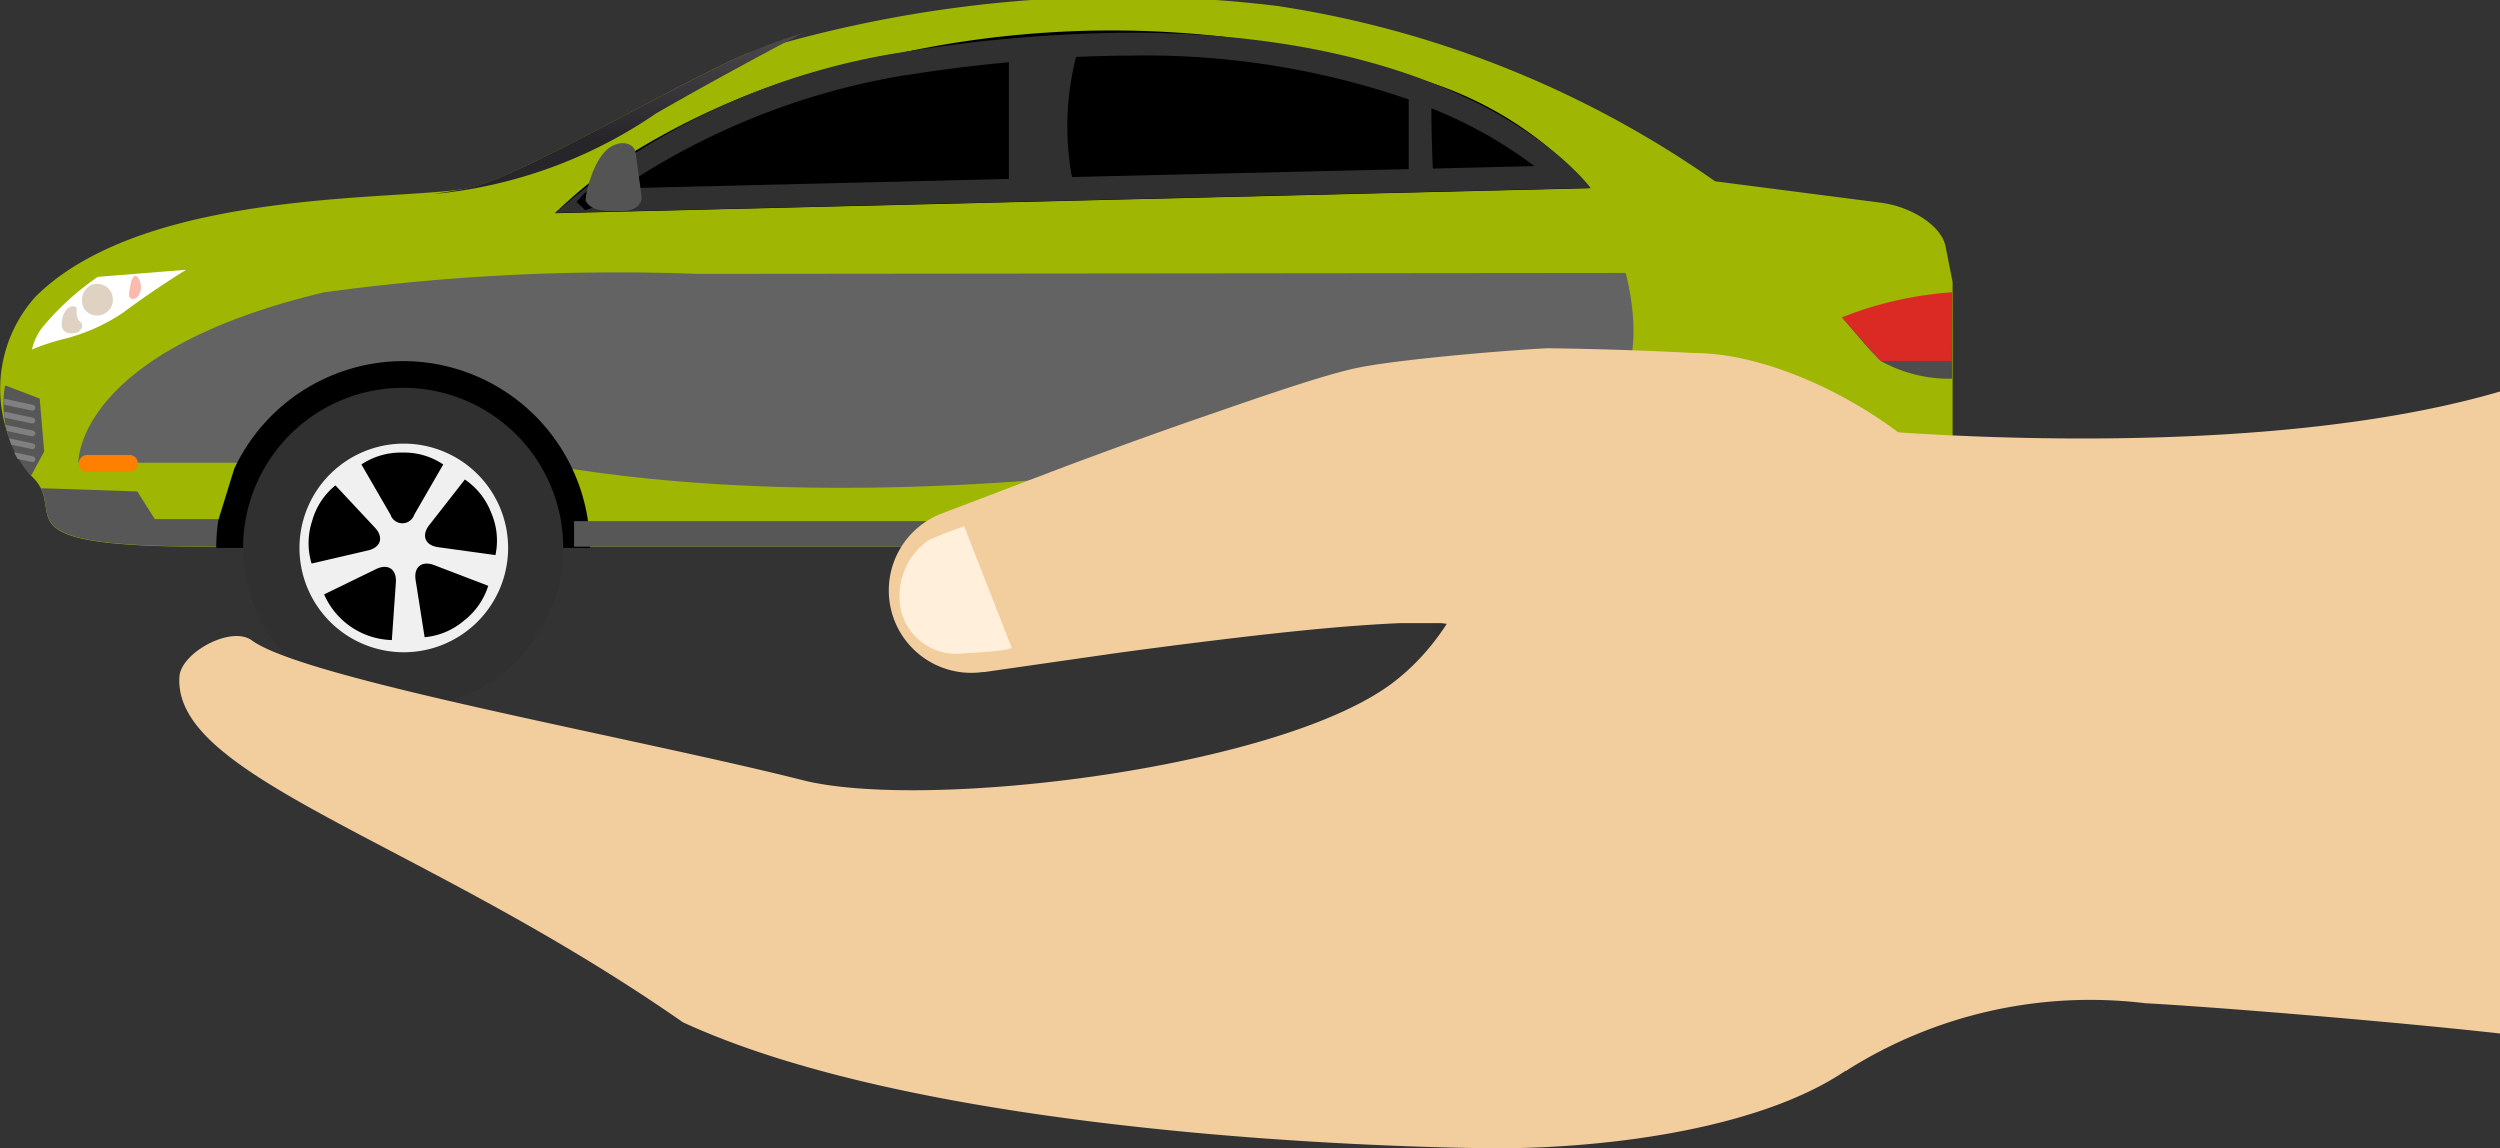 <svg xmlns="http://www.w3.org/2000/svg" xmlns:xlink="http://www.w3.org/1999/xlink" width="31.563" height="14.5" viewBox="0 0 31.563 14.5">
  <rect x="0" y="0" width="31.563" height="14.5" fill="#333333" stroke="none"/>
  <defs>
    <linearGradient id="linear-gradient" x1="0.5" y1="0.005" x2="0.5" y2="1.003" gradientUnits="objectBoundingBox">
      <stop offset="0.75"/>
      <stop offset="0.764" stop-color="#2b2b2b"/>
      <stop offset="0.789" stop-color="#757575"/>
      <stop offset="0.812" stop-color="#b0b0b0"/>
      <stop offset="0.832" stop-color="#dbdbdb"/>
      <stop offset="0.847" stop-color="#f5f5f5"/>
      <stop offset="0.856" stop-color="#fff"/>
    </linearGradient>
    <linearGradient id="linear-gradient-2" x1="0.5" y1="-0.291" x2="0.5" y2="3.174" gradientUnits="objectBoundingBox">
      <stop offset="0" stop-color="#5f5a5e"/>
      <stop offset="0.275" stop-color="#262529"/>
      <stop offset="0.476" stop-color="#29272b"/>
      <stop offset="0.629" stop-color="#323134"/>
      <stop offset="0.765" stop-color="#424144"/>
      <stop offset="0.809" stop-color="#4a484b"/>
    </linearGradient>
    <linearGradient id="linear-gradient-3" x1="0.5" x2="0.5" y2="1" gradientUnits="objectBoundingBox">
      <stop offset="0" stop-color="#5f5a5e"/>
      <stop offset="0.275"/>
      <stop offset="0.754"/>
      <stop offset="0.809"/>
    </linearGradient>
  </defs>
  <g id="Group_178028" data-name="Group 178028" transform="translate(-342.595 -155.769)">
    <g id="Group_178022" data-name="Group 178022" transform="translate(342.594 155.769)">
      <path id="Path_42136" data-name="Path 42136" d="M347.783,167.542H345.3s-.049-1.4,3.1-2.151a27.289,27.289,0,0,1,4.721-.233h11.548s.78,2.152-1.049,1.628c0,0-6.732,1.725-12.3.8C348.039,167.033,347.783,167.542,347.783,167.542Z" transform="translate(-344.309 -161.7)" fill="url(#linear-gradient)" style="mix-blend-mode: screen;isolation: isolate"/>
      <path id="Path_42137" data-name="Path 42137" d="M358.727,155.845a16.086,16.086,0,0,0-6.7.6c-.921.39-2.756,1.508-3.482,1.69s-4.08-.031-5.5,1.378a1.739,1.739,0,0,0-.055,2.265c.5.455-.514.893,2.181.893h18.789l3.287-.341v-3l-.09-.454c-.05-.251-.422-.5-.831-.55l-2.077-.268A13.025,13.025,0,0,0,358.727,155.845Z" transform="translate(-342.594 -155.769)" fill="#9fb603"/>
      <path id="Path_42138" data-name="Path 42138" d="M405.909,166.387c.273.32.325.387.488.55a1.778,1.778,0,0,0,.9.224v-.943Z" transform="translate(-382.652 -162.38)" fill="#4d4d4d" style="mix-blend-mode: screen;isolation: isolate"/>
      <path id="Path_42139" data-name="Path 42139" d="M347.783,167.542H345.3s-.049-1.4,3.1-2.151a27.289,27.289,0,0,1,4.721-.233l11.713-.012s.615,2.165-1.215,1.64c0,0-6.732,1.725-12.3.8C348.039,167.033,347.783,167.542,347.783,167.542Z" transform="translate(-344.309 -161.7)" fill="#636363" style="mix-blend-mode: overlay;isolation: isolate"/>
      <g id="Group_178007" data-name="Group 178007" transform="translate(5.467 0.417)">
        <path id="Path_42140" data-name="Path 42140" d="M360.291,157.921c.623-.36,1.327-.739,1.855-1.017a7.478,7.478,0,0,0-.7.256c-.921.39-2.756,1.508-3.482,1.69-.109.027-.275.055-.484.087A5.947,5.947,0,0,0,360.291,157.921Z" transform="translate(-357.477 -156.904)" fill="url(#linear-gradient-2)"/>
      </g>
      <path id="Path_42141" data-name="Path 42141" d="M345.436,172.942l-.22-.349-1.175-.04H344c.19.393-.318.734,2.059.734h.606v-.345Z" transform="translate(-343.481 -166.388)" fill="#575757" style="mix-blend-mode: multiply;isolation: isolate"/>
      <path id="Path_42142" data-name="Path 42142" d="M372.787,157.544a12.638,12.638,0,0,0-6.722-.4,9.36,9.36,0,0,0-3.575,1.366,6,6,0,0,0-.817.663l13.073-.316A4.58,4.58,0,0,0,372.787,157.544Z" transform="translate(-354.666 -156.481)"/>
      <g id="Group_178008" data-name="Group 178008" transform="translate(22.351 5.662)">
        <path id="Path_42143" data-name="Path 42143" d="M405.742,171.182l-1.666.089-.632,1.047,2.3-.239Z" transform="translate(-403.443 -171.182)" fill="#575757" style="mix-blend-mode: multiply;isolation: isolate"/>
      </g>
      <g id="Group_178009" data-name="Group 178009" transform="translate(0.052 4.865)">
        <path id="Path_42144" data-name="Path 42144" d="M343.185,169.179l-.437-.167a1.351,1.351,0,0,0,.328,1.142h0l.166-.307Z" transform="translate(-342.735 -169.012)" fill="#575757" style="mix-blend-mode: multiply;isolation: isolate"/>
      </g>
      <g id="Group_178010" data-name="Group 178010" transform="translate(0.051 5.034)">
        <path id="Path_42145" data-name="Path 42145" d="M343.2,170.971a.038.038,0,0,0,.036-.029.037.037,0,0,0-.028-.043l-.3-.065c.008.028.017.054.027.08l.263.056Z" transform="translate(-342.842 -170.334)" fill="gray"/>
        <path id="Path_42146" data-name="Path 42146" d="M343.093,169.623a.037.037,0,0,0,.008-.073l-.366-.078c0,.025,0,.05,0,.075l.353.075Z" transform="translate(-342.734 -169.472)" fill="gray"/>
        <path id="Path_42147" data-name="Path 42147" d="M343.108,169.993l-.363-.077c0,.026,0,.051.007.077l.342.072h.006a.038.038,0,0,0,.036-.029A.037.037,0,0,0,343.108,169.993Z" transform="translate(-342.741 -169.753)" fill="gray"/>
        <path id="Path_42148" data-name="Path 42148" d="M343.143,170.443l-.343-.073c0,.026.009.052.015.078l.314.066h.006a.038.038,0,0,0,.036-.029A.037.037,0,0,0,343.143,170.443Z" transform="translate(-342.776 -170.04)" fill="gray"/>
        <path id="Path_42149" data-name="Path 42149" d="M343.314,171.437a.037.037,0,0,0,.008-.073l-.239-.051c.014.029.029.057.045.084l.18.039Z" transform="translate(-342.955 -170.637)" fill="gray"/>
      </g>
      <g id="Group_178011" data-name="Group 178011" transform="translate(23.257 3.69)">
        <path id="Path_42150" data-name="Path 42150" d="M407.3,165.814a4.62,4.62,0,0,0-1.393.317l.488.55h.9Z" transform="translate(-405.909 -165.814)" fill="#db2a24"/>
      </g>
      <path id="Path_42151" data-name="Path 42151" d="M368.945,156.893a18.145,18.145,0,0,0-2.879.246,8.716,8.716,0,0,0-4.391,2.03l13.073-.316S373.34,156.893,368.945,156.893Zm3.507.842v.88l-4.251.1a3.516,3.516,0,0,1,.052-1.516q.353-.016.692-.017A10.223,10.223,0,0,1,372.452,157.735Zm-6.349-.306h.008c.441-.071.873-.124,1.293-.163v1.473l-4.9.119A9.027,9.027,0,0,1,366.1,157.429Zm6.654,1.179c-.008-.181-.019-.475-.018-.761a5.593,5.593,0,0,1,1.3.73Z" transform="translate(-354.666 -156.48)" fill="#303030"/>
      <path id="Path_42152" data-name="Path 42152" d="M362.587,162.2l-.175.187.11.105.237-.078Z" transform="translate(-355.133 -159.839)" fill="url(#linear-gradient-3)"/>
      <path id="Path_42153" data-name="Path 42153" d="M363.428,161.358l-.075-.551c-.014-.1-.133-.152-.262-.1-.277.1-.382.68-.369.706.073.142.261.133.479.132C363.339,161.54,363.441,161.457,363.428,161.358Z" transform="translate(-355.327 -158.879)" fill="#545454"/>
      <g id="Group_178012" data-name="Group 178012" transform="translate(0.996 5.744)">
        <path id="Path_42154" data-name="Path 42154" d="M346.051,171.513a.107.107,0,0,1-.107.107h-.532a.107.107,0,0,1-.107-.107h0a.108.108,0,0,1,.107-.107h.532a.107.107,0,0,1,.107.107Z" transform="translate(-345.305 -171.406)" fill="#ff8000"/>
      </g>
      <g id="Group_178014" data-name="Group 178014" transform="translate(2.736 4.559)">
        <path id="Path_42155" data-name="Path 42155" d="M352.4,168.18a2.362,2.362,0,0,0-2.136,1.36l-.2.647a2.315,2.315,0,0,0-.027.352h4.719A2.362,2.362,0,0,0,352.4,168.18Z" transform="translate(-350.042 -168.18)"/>
        <path id="Path_42156" data-name="Path 42156" d="M355,171.119a2.021,2.021,0,1,1-2.021-2.022A2.021,2.021,0,0,1,355,171.119Z" transform="translate(-350.624 -168.76)" fill="#303030"/>
        <path id="Path_42157" data-name="Path 42157" d="M354.2,173.65a1.317,1.317,0,1,1,1.318-1.318A1.318,1.318,0,0,1,354.2,173.65Z" transform="translate(-351.838 -169.974)" fill="#f0f0f0"/>
        <g id="Group_178013" data-name="Group 178013" transform="translate(1.164 1.155)">
          <path id="Path_42158" data-name="Path 42158" d="M355.017,171.474l.367.634a.158.158,0,0,0,.3,0l.366-.634a.88.88,0,0,0-.516-.15A.894.894,0,0,0,355.017,171.474Z" transform="translate(-354.353 -171.324)"/>
          <path id="Path_42159" data-name="Path 42159" d="M353.246,173.438l.713-.166c.161-.037.2-.165.088-.286l-.5-.535a.877.877,0,0,0-.294.449A.891.891,0,0,0,353.246,173.438Z" transform="translate(-353.211 -172.037)"/>
          <path id="Path_42160" data-name="Path 42160" d="M354.589,176.177l.051-.731c.011-.164-.1-.239-.248-.167l-.658.32a.962.962,0,0,0,.855.577Z" transform="translate(-353.541 -173.809)"/>
          <path id="Path_42161" data-name="Path 42161" d="M357.8,175.419l-.684-.262c-.155-.058-.258.025-.233.188l.114.723a.886.886,0,0,0,.495-.208A.9.9,0,0,0,357.8,175.419Z" transform="translate(-355.535 -173.737)"/>
          <path id="Path_42162" data-name="Path 42162" d="M357.708,172.249l-.451.577c-.1.13-.051.254.112.277l.725.1a.879.879,0,0,0-.054-.535A.892.892,0,0,0,357.708,172.249Z" transform="translate(-355.738 -171.909)"/>
        </g>
      </g>
      <g id="Group_178016" data-name="Group 178016" transform="translate(17.49 4.559)">
        <path id="Path_42163" data-name="Path 42163" d="M392.57,168.18a2.363,2.363,0,0,0-2.137,1.36l-.2.647a2.413,2.413,0,0,0-.028.352h.45l4.269-.106A2.273,2.273,0,0,0,392.57,168.18Z" transform="translate(-390.21 -168.18)"/>
        <path id="Path_42164" data-name="Path 42164" d="M395.175,171.119a2.021,2.021,0,1,1-2.021-2.022A2.022,2.022,0,0,1,395.175,171.119Z" transform="translate(-390.793 -168.76)" fill="#303030"/>
        <path id="Path_42165" data-name="Path 42165" d="M394.366,173.65a1.317,1.317,0,1,1,1.317-1.318A1.319,1.319,0,0,1,394.366,173.65Z" transform="translate(-392.006 -169.974)" fill="#f0f0f0"/>
        <g id="Group_178015" data-name="Group 178015" transform="translate(1.172 1.174)">
          <path id="Path_42166" data-name="Path 42166" d="M395.207,171.524l.367.634a.158.158,0,0,0,.3,0l.366-.634a.885.885,0,0,0-.516-.149A.9.9,0,0,0,395.207,171.524Z" transform="translate(-394.543 -171.375)"/>
          <path id="Path_42167" data-name="Path 42167" d="M393.436,173.486l.713-.165a.158.158,0,0,0,.087-.286l-.5-.536a.966.966,0,0,0-.3.987Z" transform="translate(-393.401 -172.086)"/>
          <path id="Path_42168" data-name="Path 42168" d="M394.779,176.226l.051-.731c.011-.164-.1-.239-.248-.167l-.658.32a.963.963,0,0,0,.855.577Z" transform="translate(-393.731 -173.859)"/>
          <path id="Path_42169" data-name="Path 42169" d="M397.993,175.469l-.684-.262c-.154-.059-.258.025-.233.188l.114.723a.966.966,0,0,0,.8-.649Z" transform="translate(-395.725 -173.787)"/>
          <path id="Path_42170" data-name="Path 42170" d="M397.9,172.3l-.451.578c-.1.13-.051.254.112.277l.725.1a.878.878,0,0,0-.054-.535A.9.9,0,0,0,397.9,172.3Z" transform="translate(-395.928 -171.959)"/>
        </g>
      </g>
      <path id="Path_42171" data-name="Path 42171" d="M372.625,174h-10.3v-.323h10.371Z" transform="translate(-355.076 -167.098)" fill="#575757" style="mix-blend-mode: multiply;isolation: isolate"/>
      <g id="Group_178021" data-name="Group 178021" transform="translate(0.405 3.406)">
        <g id="Group_178018" data-name="Group 178018">
          <g id="Group_178017" data-name="Group 178017">
            <path id="Path_42172" data-name="Path 42172" d="M344.531,165.13l1.113-.089c-.2.124-.5.32-.791.538a2.379,2.379,0,0,1-.79.345,2.874,2.874,0,0,0-.365.123.712.712,0,0,1,.123-.269,3.393,3.393,0,0,1,.71-.649Z" transform="translate(-343.698 -165.041)" fill="#fff" style="mix-blend-mode: screen;isolation: isolate"/>
          </g>
        </g>
        <g id="Group_178019" data-name="Group 178019" transform="translate(0.374 0.461)">
          <path id="Path_42173" data-name="Path 42173" d="M344.906,166.63c.038-.008.109-.085.047-.136s-.044-.135-.047-.171-.082-.042-.134.022S344.635,166.689,344.906,166.63Z" transform="translate(-344.717 -166.297)" fill="#dfd2c2"/>
        </g>
        <g id="Group_178020" data-name="Group 178020" transform="translate(0.635 0.18)">
          <path id="Path_42174" data-name="Path 42174" d="M345.451,165.846a.2.2,0,1,0,.083-.3A.221.221,0,0,0,345.451,165.846Z" transform="translate(-345.427 -165.532)" fill="#dfd2c2"/>
        </g>
        <path id="Path_42175" data-name="Path 42175" d="M347.061,165.343c0-.022.048-.166.107-.044s-.01.252-.087.242S347.057,165.4,347.061,165.343Z" transform="translate(-345.814 -165.173)" fill="#fabbac"/>
      </g>
    </g>
    <g id="Group_178026" data-name="Group 178026" transform="translate(344.861 160.166)">
      <g id="Group_178023" data-name="Group 178023" transform="translate(0 1.462)">
        <path id="Path_42176" data-name="Path 42176" d="M349.679,173.946c.669.489,4.822,1.226,6.956,1.765,1.557.393,6.084-.153,7.482-1.255.922-.727,1.059-1.742,1.68-2.735a2.964,2.964,0,0,0,2.391.034,9.348,9.348,0,0,0,1.5.216,2.765,2.765,0,0,0,.939-.127V177.8c.228,2-3.124,2.558-5.217,2.558,0,0-6.845,0-10.289-1.591-3.314-2.309-6.451-3.087-6.355-4.369C348.791,174.1,349.418,173.755,349.679,173.946Z" transform="translate(-348.766 -171.72)" fill="#f2ce9e"/>
      </g>
      <g id="Group_178024" data-name="Group 178024" transform="translate(8.948)">
        <path id="Path_42177" data-name="Path 42177" d="M383.3,167.8c-.526-.028-1.15-.051-1.832-.06-.178,0-1.779.12-2.4.243-.444.088-1.382.42-2,.633s-1.182.421-1.664.6l-1.608.612a1.04,1.04,0,0,0,.517,2l.024,0,1.663-.239c.5-.068,1.083-.144,1.7-.215s1.282-.138,1.891-.164l.388,0,.126,0h.056l-.053,0h0l.046.006.18.025.176.021.212.036.42.072c.58.114,1.13.233,1.607.347l1.149.284.435.115h.008a2.143,2.143,0,0,0,2.618-1.527C387.266,169.456,384.872,167.8,383.3,167.8Z" transform="translate(-373.125 -167.74)" fill="#f2ce9e"/>
      </g>
      <g id="Group_178025" data-name="Group 178025" transform="translate(9.093 2.248)">
        <path id="Path_42178" data-name="Path 42178" d="M373.883,174.037a.863.863,0,0,0-.341.9.72.72,0,0,0,.805.525c.588-.028.589-.069.589-.069l-.6-1.533A4.623,4.623,0,0,0,373.883,174.037Z" transform="translate(-373.522 -173.86)" fill="#ffefdb"/>
      </g>
    </g>
    <g id="Group_178027" data-name="Group 178027" transform="translate(365.894 160.711)">
      <path id="Path_42179" data-name="Path 42179" d="M406.025,169.688v8.118a5.75,5.75,0,0,1,3.786-.858c.853.045,3.112.23,4.478.382v-8.105C410.995,170.189,406.025,169.688,406.025,169.688Z" transform="translate(-406.025 -169.224)" fill="#f2ce9e"/>
    </g>
  </g>
</svg>
